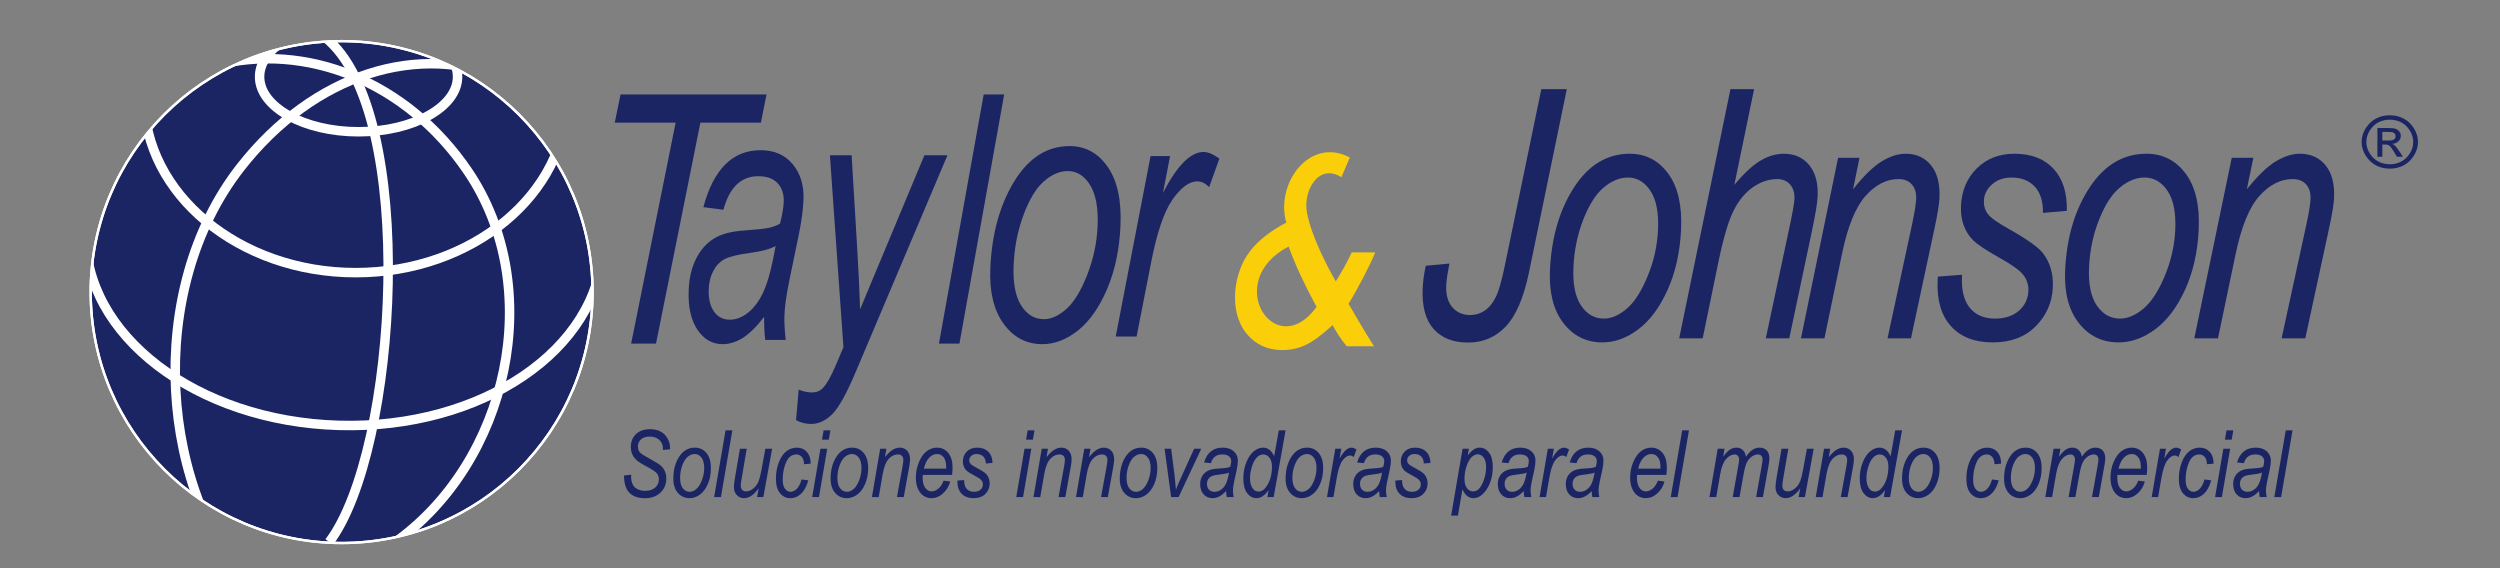 <?xml version="1.0" encoding="iso-8859-1"?>
<!-- Generator: Adobe Illustrator 16.0.0, SVG Export Plug-In . SVG Version: 6.00 Build 0)  -->
<!DOCTYPE svg PUBLIC "-//W3C//DTD SVG 1.1//EN" "http://www.w3.org/Graphics/SVG/1.1/DTD/svg11.dtd">
<svg version="1.1" id="Layer_1" xmlns="http://www.w3.org/2000/svg" xmlns:xlink="http://www.w3.org/1999/xlink" x="0px" y="0px"
	 width="792px" height="180px" viewBox="0 0 792 180" style="enable-background:new 0 0 792 180;" xml:space="preserve">
<rect x="0" y="0" width="792" height="180" fill="#808080" stroke="none"/>
<g>
	<g>
		<g>
			<path style="fill:#1B2564;" d="M199.943,108.862l14.101-69.997h-19.292l1.833-8.939h46.247l-1.782,8.939h-19.166l-14.059,69.997
				H199.943z"/>
			<path style="fill:#1B2564;" d="M242.068,100.395c-2.462,3.175-4.733,5.403-6.826,6.698c-2.097,1.293-4.194,1.939-6.295,1.939
				c-3.293,0-5.964-1.536-8.014-4.593c-2.05-3.064-2.971-7.238-2.763-12.519c0.148-3.761,0.904-7.042,2.297-9.847
				c1.383-2.81,3.264-4.954,5.624-6.453c2.369-1.494,5.701-2.369,10.013-2.627c3.634-0.258,6.134-0.535,7.492-0.827
				c1.363-0.302,2.53-0.739,3.519-1.329c0.713-2.81,1.095-5.099,1.176-6.868c0.089-2.458-0.548-4.432-1.923-5.91
				c-1.38-1.485-3.421-2.232-6.142-2.232c-5.468,0-9.147,3.548-11.045,10.629l-6.359-0.828c3.226-12.034,9.275-18.044,18.113-18.044
				c4.363,0,7.772,1.485,10.212,4.453c2.45,2.976,3.579,6.706,3.396,11.21c-0.11,3.082-0.598,6.698-1.43,10.854l-3.01,14.556
				c-0.951,4.618-1.49,8.37-1.596,11.236c-0.085,1.973,0.051,4.58,0.416,7.807h-6.494
				C242.183,105.857,242.068,103.421,242.068,100.395z M245.722,77.917c-1.625,0.96-4.351,1.703-8.163,2.216
				c-3.896,0.518-6.579,1.181-8.065,1.995c-1.477,0.807-2.653,2.047-3.523,3.709c-0.878,1.656-1.362,3.575-1.443,5.757
				c-0.119,2.988,0.433,5.349,1.651,7.085c1.231,1.735,2.912,2.597,5.072,2.597c2.03,0,4.02-0.806,5.981-2.432
				c1.953-1.622,3.583-3.964,4.898-7.029C243.434,88.75,244.636,84.12,245.722,77.917z"/>
			<path style="fill:#1B2564;" d="M252.191,133.112l0.832-9.691c1.422,0.604,2.818,0.91,4.164,0.91c1.417,0,2.581-0.451,3.464-1.367
				c1.248-1.291,2.611-3.668,4.075-7.123l2.475-5.85l-4.287-60.807h6.88l1.834,30.651c0.374,6.126,0.653,12.174,0.849,18.152
				l20.38-48.804h7.3l-29.043,68.588c-2.916,6.922-5.403,11.406-7.487,13.459c-2.084,2.056-4.321,3.082-6.711,3.082
				C255.277,134.313,253.707,133.91,252.191,133.112z"/>
			<path style="fill:#1B2564;" d="M297.458,108.862l14.173-78.936h6.495l-14.177,78.936H297.458z"/>
			<path style="fill:#1B2564;" d="M313.736,84.888c0.48-10.812,3.006-19.955,7.568-27.421c4.572-7.462,10.413-11.189,17.54-11.189
				c4.992,0,9.016,2.19,12.072,6.583c3.061,4.394,4.406,10.642,4.045,18.74c-0.327,7.429-1.732,14.059-4.203,19.905
				c-2.483,5.84-5.543,10.221-9.198,13.146c-3.667,2.921-7.437,4.381-11.308,4.381c-5.09,0-9.194-2.156-12.323-6.478
				C314.806,98.242,313.41,92.35,313.736,84.888z M321.123,83.869c-0.255,5.697,0.543,9.993,2.381,12.896
				c1.846,2.904,4.24,4.351,7.203,4.351c2.326,0,4.711-1.082,7.14-3.252c2.419-2.164,4.614-5.76,6.579-10.768
				c1.957-5.018,3.061-10.158,3.294-15.434c0.254-5.73-0.543-10.077-2.377-13.032c-1.838-2.963-4.203-4.44-7.089-4.44
				c-2.534,0-5.042,1.075-7.513,3.226c-2.479,2.148-4.636,5.697-6.482,10.655C322.413,73.028,321.369,78.291,321.123,83.869z"/>
			<path style="fill:#1B2564;" d="M353.459,106.62l11.045-57.185h6.18l-2.258,11.681c4.465-8.65,8.736-12.972,12.845-12.972
				c1.405,0,3.082,0.701,5.039,2.097l-3.256,9.05c-1.159-1.223-2.407-1.834-3.744-1.834c-2.551,0-5.174,1.928-7.878,5.791
				c-2.713,3.858-5,10.667-6.868,20.435l-4.491,22.938H353.459z"/>
			<path style="fill:#1B2564;" d="M451.7,84.191l7.491-0.705c-0.615,3.047-0.95,5.332-1.021,6.838
				c-0.142,2.98,0.492,5.302,1.896,6.975c1.406,1.664,3.307,2.503,5.696,2.503c1.672,0,3.201-0.465,4.602-1.403
				c1.389-0.93,2.551-2.357,3.503-4.275c0.946-1.927,1.892-5.237,2.852-9.933l11.571-55.95h8.078l-12.001,58.124
				c-1.697,8.056-4.154,13.761-7.385,17.122c-3.227,3.354-7.179,5.035-11.865,5.035c-4.758,0-8.416-1.443-10.972-4.329
				c-2.564-2.896-3.701-7.191-3.435-12.896C450.83,88.887,451.157,86.518,451.7,84.191z"/>
			<path style="fill:#1B2564;" d="M491.028,85.482c0.492-10.306,3.03-19.008,7.628-26.118c4.596-7.105,10.493-10.658,17.661-10.658
				c5.026,0,9.076,2.092,12.153,6.27c3.087,4.185,4.454,10.132,4.088,17.85c-0.335,7.072-1.753,13.396-4.24,18.957
				c-2.496,5.561-5.587,9.733-9.271,12.522c-3.685,2.775-7.479,4.168-11.384,4.168c-5.123,0-9.262-2.055-12.406-6.164
				C492.102,98.199,490.701,92.583,491.028,85.482z M498.47,84.51c-0.25,5.42,0.548,9.512,2.402,12.276
				c1.855,2.763,4.27,4.147,7.249,4.147c2.344,0,4.738-1.031,7.188-3.1c2.444-2.062,4.66-5.484,6.625-10.255
				c1.986-4.771,3.091-9.674,3.32-14.695c0.259-5.458-0.539-9.594-2.391-12.412c-1.851-2.818-4.239-4.228-7.14-4.228
				c-2.555,0-5.072,1.019-7.568,3.065c-2.487,2.046-4.66,5.433-6.532,10.149C499.776,74.182,498.719,79.2,498.47,84.51z"/>
			<path style="fill:#1B2564;" d="M531.97,107.182l16.239-78.94h7.488l-6.257,30.324c3.095-3.697,5.866-6.269,8.32-7.704
				c2.465-1.438,4.902-2.156,7.312-2.156c3.447,0,6.144,1.205,8.111,3.625c1.958,2.411,2.841,5.73,2.646,9.942
				c-0.106,2.08-0.727,5.811-1.864,11.184l-7.123,33.726h-7.441l7.383-34.625c1.073-4.988,1.63-8.145,1.693-9.474
				c0.094-1.94-0.37-3.48-1.372-4.631c-1.01-1.151-2.373-1.723-4.13-1.723c-2.576,0-5.105,0.841-7.572,2.53
				c-2.457,1.685-4.512,4.134-6.142,7.347c-1.631,3.213-3.227,8.549-4.789,16.016l-5.06,24.561H531.97z"/>
			<path style="fill:#1B2564;" d="M570.554,107.182l11.753-57.187h6.776l-2.03,9.967c3.358-4.236,6.359-7.173,9.03-8.809
				c2.66-1.634,5.199-2.448,7.618-2.448c3.392,0,6.078,1.223,8.061,3.675c1.986,2.45,2.87,5.926,2.653,10.434
				c-0.098,2.004-0.632,5.272-1.617,9.789l-7.399,34.578h-7.431l7.801-36.242c0.764-3.552,1.185-6.172,1.266-7.857
				c0.093-1.974-0.361-3.528-1.376-4.657c-1.007-1.133-2.415-1.698-4.229-1.698c-3.765,0-7.245,1.779-10.424,5.331
				c-3.176,3.558-5.681,9.729-7.501,18.524l-5.527,26.599H570.554z"/>
			<path style="fill:#1B2564;" d="M613.897,87.629l7.674-0.585c-0.262,4.665,0.552,8.146,2.438,10.442
				c1.88,2.301,4.542,3.447,7.988,3.447c3.128,0,5.646-0.82,7.542-2.449c1.906-1.635,2.922-3.723,3.054-6.27
				c0.081-1.834-0.408-3.486-1.479-4.954c-1.087-1.474-3.536-3.273-7.317-5.387c-4.355-2.445-7.212-4.312-8.579-5.628
				c-1.362-1.312-2.394-2.908-3.095-4.792c-0.696-1.88-0.992-3.995-0.879-6.329c0.229-4.771,1.902-8.698,5.015-11.792
				c3.115-3.081,7.067-4.626,11.889-4.626c5.336,0,9.479,1.591,12.416,4.763c2.941,3.179,4.343,7.62,4.206,13.328l-7.567,0.646
				c0.071-3.591-0.79-6.354-2.561-8.294c-1.79-1.936-4.26-2.904-7.428-2.904c-2.479,0-4.525,0.726-6.146,2.182
				c-1.617,1.451-2.475,3.133-2.563,5.026c-0.085,1.656,0.31,3.077,1.181,4.258c0.864,1.223,3.148,2.856,6.837,4.902
				c5.663,3.184,9.237,5.735,10.727,7.641c2.263,2.98,3.294,6.604,3.079,10.875c-0.23,4.737-2.034,8.817-5.412,12.225
				c-3.38,3.412-7.922,5.119-13.627,5.119c-5.739,0-10.157-1.723-13.252-5.17c-3.104-3.448-4.496-8.312-4.186-14.593L613.897,87.629
				z"/>
			<path style="fill:#1B2564;" d="M654.24,85.482c0.492-10.306,3.081-19.008,7.767-26.118c4.688-7.105,10.689-10.658,17.999-10.658
				c5.128,0,9.254,2.092,12.386,6.27c3.146,4.185,4.525,10.132,4.151,17.85c-0.34,7.072-1.77,13.396-4.309,18.957
				c-2.547,5.561-5.697,9.733-9.448,12.522c-3.753,2.775-7.623,4.168-11.597,4.168c-5.229,0-9.437-2.055-12.649-6.164
				C655.334,98.199,653.9,92.583,654.24,85.482z M661.82,84.51c-0.259,5.42,0.552,9.512,2.446,12.276
				c1.892,2.763,4.351,4.147,7.385,4.147c2.386,0,4.831-1.031,7.323-3.1c2.486-2.062,4.741-5.484,6.758-10.255
				c2.011-4.771,3.141-9.674,3.386-14.695c0.251-5.458-0.555-9.594-2.444-12.412c-1.88-2.818-4.312-4.228-7.283-4.228
				c-2.586,0-5.162,1.019-7.692,3.065c-2.552,2.046-4.768,5.433-6.659,10.149C663.141,74.182,662.076,79.2,661.82,84.51z"/>
			<path style="fill:#1B2564;" d="M695.155,107.182l11.864-57.187h6.838l-2.054,9.967c3.383-4.236,6.426-7.173,9.112-8.809
				c2.688-1.634,5.247-2.448,7.696-2.448c3.417,0,6.134,1.223,8.134,3.675c1.998,2.45,2.891,5.926,2.683,10.434
				c-0.099,2.004-0.646,5.272-1.636,9.789l-7.475,34.578h-7.5l7.883-36.242c0.76-3.552,1.192-6.172,1.269-7.857
				c0.098-1.974-0.373-3.528-1.379-4.657c-1.015-1.133-2.449-1.698-4.278-1.698c-3.804,0-7.311,1.779-10.52,5.331
				c-3.209,3.558-5.722,9.729-7.567,18.524l-5.565,26.599H695.155z"/>
		</g>
		<g>
			<path style="fill:#FBCE0A;" d="M435.668,79.951h-7.45c-1.375,3.137-3.506,6.72-5.047,9.195
				c-2.603-4.614-7.645-14.021-9.126-21.78c-1.304-6.745,3.562-15.816,10.913-11.224l2.67-6.251
				c-12.814-6.762-23.682,8.366-20.124,20.633c-4.983,2.602-8.808,5.586-11.461,8.995c-5.37,6.855-6.919,19.224-1.069,26.254
				c2.817,3.416,6.592,5.127,11.324,5.127c2.56,0,4.983-0.518,7.271-1.588c2.292-1.053,5.157-3.157,8.612-6.32
				c1.163,2.254,2.645,4.487,4.436,6.695h8.63l0.034-0.005c-2.271-3.507-5.369-8.782-8.065-13.444
				C429.976,91.798,434.254,83.64,435.668,79.951z M408.242,78.096c1.97,5.587,5.132,12.318,8.842,19.136
				C404.074,115.204,386.997,89.133,408.242,78.096z"/>
		</g>
		<path style="fill-rule:evenodd;clip-rule:evenodd;fill:#1B2564;" d="M108.217,13.032c43.908,0,79.504,35.588,79.504,79.497
			c0,43.899-35.596,79.496-79.504,79.496c-43.9,0-79.492-35.597-79.492-79.496C28.725,48.62,64.317,13.032,108.217,13.032z"/>
		<g>
			<defs>
				<path id="SVGID_1_" d="M108.217,13.032c43.908,0,79.504,35.588,79.504,79.497c0,43.899-35.596,79.496-79.504,79.496
					c-43.9,0-79.492-35.597-79.492-79.496C28.725,48.62,64.317,13.032,108.217,13.032z"/>
			</defs>
			<clipPath id="SVGID_2_">
				<use xlink:href="#SVGID_1_"  style="overflow:visible;"/>
			</clipPath>
			<g style="clip-path:url(#SVGID_2_);">
				<path style="fill-rule:evenodd;clip-rule:evenodd;fill:none;stroke:#FFFFFF;stroke-width:3;stroke-miterlimit:22.926;" d="
					M124.445,172.31c36.9-25.805,48.811-81.233,23.724-118.133c-19.199-28.25-51.23-41.166-80.553-33.309"/>
				<path style="fill-rule:evenodd;clip-rule:evenodd;fill:none;stroke:#FFFFFF;stroke-width:3;stroke-miterlimit:22.926;" d="
					M82.472,190.335C49.635,156.311,45.906,91.788,76.17,53.047c23.175-29.658,56.818-40.267,84.76-27.601"/>
				<path style="fill-rule:evenodd;clip-rule:evenodd;fill:none;stroke:#FFFFFF;stroke-width:3;stroke-miterlimit:22.926;" d="
					M103.009,11.848c29.522,23.521,23.185,130.948,1.291,159.866"/>
				<path style="fill-rule:evenodd;clip-rule:evenodd;fill:none;stroke:#FFFFFF;stroke-width:3;stroke-miterlimit:22.926;" d="
					M113.591,41.744c17.276,0,31.365-7.824,31.365-17.421c0-9.602-14.088-17.429-31.365-17.429
					c-17.272,0-31.356,7.827-31.356,17.429C82.235,33.92,96.319,41.744,113.591,41.744z"/>
				<path style="fill-rule:evenodd;clip-rule:evenodd;fill:none;stroke:#FFFFFF;stroke-width:3;stroke-miterlimit:22.926;" d="
					M112.67,86.374c36.913,0,67.012-24.913,67.012-55.458c0-30.541-30.1-55.454-67.012-55.454
					c-36.917,0-67.017,24.914-67.017,55.454C45.653,61.46,75.753,86.374,112.67,86.374z"/>
				<path style="fill-rule:evenodd;clip-rule:evenodd;fill:none;stroke:#FFFFFF;stroke-width:3;stroke-miterlimit:22.926;" d="
					M190.926,78.078c-0.921,32.579-38.324,57.96-83.542,56.683c-45.211-1.278-81.124-28.73-80.203-61.311"/>
			</g>
			
				<use xlink:href="#SVGID_1_"  style="overflow:visible;fill-rule:evenodd;clip-rule:evenodd;fill:none;stroke:#FFFFFF;stroke-width:0.75;stroke-miterlimit:22.926;"/>
		</g>
		<path style="fill-rule:evenodd;clip-rule:evenodd;fill:none;stroke:#FFFFFF;stroke-width:0.75;stroke-miterlimit:22.926;" d="
			M108.217,13.032c43.908,0,79.504,35.588,79.504,79.497c0,43.899-35.596,79.496-79.504,79.496c-43.9,0-79.492-35.597-79.492-79.496
			C28.725,48.62,64.317,13.032,108.217,13.032z"/>
		<g>
			<path style="fill:#1B2564;" d="M197.687,150.64l2.265-0.26l-0.015,0.709c0,0.945,0.192,1.785,0.578,2.518
				c0.289,0.559,0.778,1.015,1.467,1.367c0.689,0.352,1.51,0.527,2.464,0.527c1.319,0,2.364-0.35,3.135-1.047
				c0.771-0.7,1.156-1.57,1.156-2.611c0-0.732-0.219-1.369-0.656-1.908c-0.447-0.53-1.503-1.232-3.167-2.107
				c-1.289-0.684-2.163-1.198-2.622-1.544c-0.833-0.624-1.448-1.315-1.845-2.069c-0.397-0.756-0.596-1.619-0.596-2.59
				c0-1.693,0.542-3.059,1.623-4.098c1.082-1.038,2.565-1.558,4.45-1.558c1.299,0,2.409,0.245,3.333,0.735
				c0.923,0.49,1.656,1.207,2.199,2.15c0.544,0.942,0.815,1.951,0.815,3.028l-0.015,0.448l-2.25,0.216l0.014-0.477
				c0-0.687-0.171-1.323-0.512-1.911c-0.341-0.59-0.829-1.045-1.464-1.369c-0.635-0.322-1.366-0.484-2.193-0.484
				c-1.183,0-2.104,0.289-2.763,0.869c-0.659,0.578-0.988,1.34-0.988,2.286c0,0.858,0.248,1.52,0.742,1.981
				c0.494,0.465,1.723,1.225,3.686,2.281c1.433,0.778,2.408,1.41,2.926,1.896c0.518,0.484,0.919,1.067,1.205,1.745
				s0.428,1.439,0.428,2.285c0,1.769-0.621,3.243-1.863,4.421c-1.242,1.179-2.869,1.768-4.881,1.768
				c-2.176,0-3.827-0.58-4.954-1.738C198.265,154.941,197.696,153.121,197.687,150.64z"/>
			<path style="fill:#1B2564;" d="M213.31,151.664c0-2.761,0.621-5.093,1.861-6.997c1.241-1.904,2.904-2.855,4.991-2.855
				c1.461,0,2.669,0.561,3.621,1.68c0.953,1.121,1.428,2.716,1.428,4.782c0,1.896-0.324,3.587-0.974,5.078
				c-0.649,1.491-1.491,2.608-2.524,3.354c-1.034,0.745-2.118,1.117-3.253,1.117c-1.49,0-2.722-0.551-3.692-1.651
				C213.795,155.071,213.31,153.567,213.31,151.664z M215.459,151.403c0,1.453,0.289,2.549,0.865,3.289
				c0.577,0.742,1.298,1.111,2.164,1.111c0.683,0,1.366-0.275,2.048-0.828c0.683-0.553,1.279-1.471,1.789-2.75
				c0.509-1.278,0.765-2.591,0.765-3.938c0-1.461-0.289-2.569-0.866-3.324c-0.577-0.756-1.289-1.133-2.135-1.133
				c-0.741,0-1.46,0.273-2.157,0.822c-0.697,0.547-1.284,1.454-1.76,2.719S215.459,149.981,215.459,151.403z"/>
			<path style="fill:#1B2564;" d="M226.236,157.478l3.621-21.148h2.151l-3.621,21.148H226.236z"/>
			<path style="fill:#1B2564;" d="M240.345,154.694c-1.507,2.087-3.048,3.129-4.622,3.129c-0.913,0-1.677-0.326-2.297-0.98
				c-0.619-0.653-0.928-1.495-0.928-2.524c0-0.653,0.134-1.761,0.403-3.317l1.511-8.844h2.152l-1.671,9.799
				c-0.145,0.816-0.216,1.445-0.216,1.885c0,0.602,0.149,1.059,0.447,1.367c0.298,0.312,0.716,0.467,1.255,0.467
				c0.76,0,1.517-0.305,2.271-0.915s1.308-1.374,1.659-2.292c0.351-0.917,0.665-2.15,0.941-3.695l1.212-6.615h2.151l-2.784,15.32
				h-1.99L240.345,154.694z"/>
			<path style="fill:#1B2564;" d="M253.933,151.894l2.135,0.275c-0.539,1.914-1.309,3.334-2.308,4.264
				c-1,0.928-2.116,1.391-3.347,1.391c-1.328,0-2.426-0.523-3.296-1.571c-0.871-1.05-1.306-2.569-1.306-4.56
				c0-1.951,0.319-3.727,0.959-5.322c0.64-1.598,1.447-2.756,2.424-3.477c0.976-0.722,2.061-1.082,3.253-1.082
				c1.289,0,2.342,0.451,3.159,1.356c0.817,0.903,1.221,2.144,1.212,3.722l-2.106,0.173c0-1-0.233-1.767-0.701-2.302
				c-0.468-0.533-1.043-0.8-1.728-0.8c-0.761,0-1.448,0.253-2.06,0.758c-0.612,0.504-1.142,1.437-1.59,2.798
				c-0.448,1.36-0.673,2.869-0.673,4.522c0,1.231,0.244,2.166,0.732,2.806c0.488,0.641,1.07,0.959,1.747,0.959
				c0.696,0,1.363-0.322,2-0.967C253.078,154.193,253.576,153.212,253.933,151.894z"/>
			<path style="fill:#1B2564;" d="M257.294,157.478l2.623-15.32h2.151l-2.623,15.32H257.294z M260.409,139.286l0.506-2.957h2.152
				l-0.507,2.957H260.409z"/>
			<path style="fill:#1B2564;" d="M263.137,151.664c0-2.761,0.62-5.093,1.861-6.997s2.904-2.855,4.991-2.855
				c1.461,0,2.669,0.561,3.621,1.68c0.952,1.121,1.428,2.716,1.428,4.782c0,1.896-0.324,3.587-0.974,5.078
				c-0.649,1.491-1.491,2.608-2.524,3.354c-1.034,0.745-2.118,1.117-3.253,1.117c-1.491,0-2.722-0.551-3.692-1.651
				C263.622,155.071,263.137,153.567,263.137,151.664z M265.286,151.403c0,1.453,0.288,2.549,0.865,3.289
				c0.577,0.742,1.298,1.111,2.164,1.111c0.683,0,1.366-0.275,2.048-0.828c0.683-0.553,1.279-1.471,1.789-2.75
				c0.509-1.278,0.765-2.591,0.765-3.938c0-1.461-0.289-2.569-0.866-3.324c-0.577-0.756-1.289-1.133-2.135-1.133
				c-0.741,0-1.46,0.273-2.157,0.822c-0.697,0.547-1.284,1.454-1.76,2.719S265.286,149.981,265.286,151.403z"/>
			<path style="fill:#1B2564;" d="M276.221,157.478l2.624-15.32h1.96l-0.453,2.67c0.914-1.136,1.745-1.922,2.493-2.359
				s1.472-0.656,2.172-0.656c0.982,0,1.776,0.328,2.383,0.984c0.608,0.656,0.912,1.588,0.912,2.796c0,0.538-0.112,1.411-0.334,2.622
				l-1.671,9.264h-2.151l1.764-9.709c0.172-0.951,0.259-1.652,0.259-2.105c0-0.529-0.153-0.944-0.46-1.248
				c-0.307-0.303-0.723-0.454-1.249-0.454c-1.091,0-2.072,0.476-2.943,1.429c-0.872,0.951-1.512,2.606-1.92,4.963l-1.233,7.125
				H276.221z"/>
			<path style="fill:#1B2564;" d="M298.927,152.271l2.092,0.259c-0.347,1.491-1.151,2.789-2.413,3.896
				c-1.05,0.933-2.22,1.398-3.51,1.398c-0.915,0-1.748-0.248-2.499-0.742c-0.751-0.495-1.348-1.236-1.791-2.222
				c-0.443-0.985-0.664-2.161-0.664-3.527c0-1.798,0.339-3.476,1.017-5.035c0.678-1.558,1.508-2.694,2.488-3.411
				c0.981-0.716,2.043-1.074,3.188-1.074c1.452,0,2.637,0.553,3.556,1.659c0.918,1.105,1.378,2.668,1.378,4.688
				c0,0.749-0.053,1.52-0.157,2.309h-9.277c-0.029,0.307-0.043,0.578-0.043,0.819c0,1.438,0.275,2.529,0.826,3.272
				c0.551,0.744,1.213,1.115,1.985,1.115c0.734,0,1.456-0.293,2.166-0.877S298.531,153.371,298.927,152.271z M292.682,148.476h7.067
				v-0.535c0-1.371-0.27-2.397-0.81-3.082c-0.539-0.685-1.228-1.027-2.066-1.027c-0.906,0-1.737,0.386-2.493,1.156
				C293.624,145.761,293.058,146.923,292.682,148.476z"/>
			<path style="fill:#1B2564;" d="M303.298,152.241l2.135-0.158c-0.01,1.25,0.264,2.184,0.822,2.799s1.318,0.922,2.279,0.922
				c0.875,0,1.567-0.219,2.078-0.656c0.509-0.438,0.764-0.997,0.764-1.68c0-0.491-0.159-0.933-0.476-1.327
				c-0.328-0.395-1.035-0.876-2.121-1.443c-1.25-0.653-2.075-1.156-2.474-1.507c-0.399-0.352-0.709-0.779-0.931-1.285
				c-0.221-0.504-0.332-1.069-0.332-1.693c0-1.279,0.414-2.333,1.241-3.16c0.827-0.826,1.914-1.24,3.26-1.24
				c1.49,0,2.669,0.426,3.535,1.276c0.865,0.851,1.317,2.041,1.356,3.569l-2.107,0.174c-0.028-0.961-0.305-1.702-0.829-2.221
				c-0.524-0.52-1.229-0.779-2.113-0.779c-0.693,0-1.255,0.195-1.688,0.584c-0.432,0.389-0.649,0.839-0.649,1.35
				c0,0.442,0.13,0.822,0.39,1.139c0.259,0.327,0.918,0.764,1.977,1.312c1.625,0.854,2.66,1.537,3.102,2.047
				c0.672,0.799,1.009,1.771,1.009,2.915c0,1.271-0.449,2.362-1.347,3.275s-2.144,1.37-3.738,1.37c-1.604,0-2.862-0.461-3.774-1.385
				c-0.913-0.922-1.368-2.226-1.368-3.909V152.241z"/>
			<path style="fill:#1B2564;" d="M321.951,157.478l2.624-15.32h2.151l-2.623,15.32H321.951z M325.065,139.286l0.506-2.957h2.152
				l-0.507,2.957H325.065z"/>
			<path style="fill:#1B2564;" d="M327.404,157.478l2.624-15.32h1.96l-0.453,2.67c0.914-1.136,1.745-1.922,2.493-2.359
				s1.472-0.656,2.172-0.656c0.982,0,1.776,0.328,2.384,0.984s0.911,1.588,0.911,2.796c0,0.538-0.112,1.411-0.334,2.622
				l-1.671,9.264h-2.151l1.764-9.709c0.172-0.951,0.258-1.652,0.258-2.105c0-0.529-0.153-0.944-0.459-1.248
				c-0.307-0.303-0.724-0.454-1.249-0.454c-1.091,0-2.072,0.476-2.943,1.429c-0.872,0.951-1.512,2.606-1.92,4.963l-1.233,7.125
				H327.404z"/>
			<path style="fill:#1B2564;" d="M340.877,157.478l2.624-15.32h1.96l-0.453,2.67c0.914-1.136,1.745-1.922,2.493-2.359
				s1.472-0.656,2.172-0.656c0.982,0,1.776,0.328,2.384,0.984s0.911,1.588,0.911,2.796c0,0.538-0.112,1.411-0.334,2.622
				l-1.671,9.264h-2.151l1.764-9.709c0.172-0.951,0.258-1.652,0.258-2.105c0-0.529-0.153-0.944-0.46-1.248
				c-0.307-0.303-0.723-0.454-1.249-0.454c-1.091,0-2.072,0.476-2.943,1.429c-0.872,0.951-1.511,2.606-1.92,4.963l-1.233,7.125
				H340.877z"/>
			<path style="fill:#1B2564;" d="M354.74,151.664c0-2.761,0.621-5.093,1.861-6.997c1.241-1.904,2.904-2.855,4.991-2.855
				c1.462,0,2.669,0.561,3.621,1.68c0.952,1.121,1.428,2.716,1.428,4.782c0,1.896-0.325,3.587-0.974,5.078
				c-0.648,1.491-1.49,2.608-2.524,3.354c-1.034,0.745-2.118,1.117-3.253,1.117c-1.491,0-2.722-0.551-3.692-1.651
				C355.226,155.071,354.74,153.567,354.74,151.664z M356.89,151.403c0,1.453,0.289,2.549,0.866,3.289
				c0.577,0.742,1.298,1.111,2.164,1.111c0.683,0,1.366-0.275,2.049-0.828c0.683-0.553,1.279-1.471,1.789-2.75
				c0.509-1.278,0.764-2.591,0.764-3.938c0-1.461-0.289-2.569-0.866-3.324c-0.577-0.756-1.289-1.133-2.135-1.133
				c-0.741,0-1.46,0.273-2.157,0.822c-0.697,0.547-1.284,1.454-1.76,2.719C357.128,148.637,356.89,149.981,356.89,151.403z"/>
			<path style="fill:#1B2564;" d="M371.01,157.478l-2.069-15.32h2.078l1.083,8.439c0.116,0.961,0.26,2.467,0.434,4.515
				c0.413-1.097,0.942-2.342,1.585-3.736l4.18-9.218h2.264l-7.182,15.32H371.01z"/>
			<path style="fill:#1B2564;" d="M388.419,155.573c-0.788,0.828-1.528,1.409-2.22,1.746c-0.691,0.336-1.394,0.504-2.104,0.504
				c-1.115,0-2.04-0.398-2.776-1.197c-0.735-0.797-1.103-1.885-1.103-3.26c0-0.98,0.216-1.836,0.648-2.568
				c0.432-0.729,1.039-1.291,1.82-1.68c0.781-0.391,1.899-0.618,3.353-0.686c1.229-0.066,2.071-0.14,2.527-0.216
				c0.457-0.077,0.848-0.193,1.172-0.347c0.205-0.73,0.308-1.326,0.308-1.789c0-0.64-0.242-1.153-0.728-1.539
				c-0.485-0.388-1.188-0.581-2.108-0.581c-1.851,0-3.051,0.923-3.602,2.771l-2.164-0.217c0.936-3.135,2.9-4.703,5.895-4.703
				c1.478,0,2.649,0.387,3.516,1.16c0.867,0.774,1.301,1.748,1.301,2.92c0,0.806-0.114,1.748-0.344,2.83l-0.823,3.791
				c-0.264,1.207-0.396,2.184-0.396,2.931c0,0.515,0.082,1.192,0.246,2.034h-2.198C388.533,156.997,388.46,156.362,388.419,155.573z
				 M389.359,149.717c-0.538,0.249-1.449,0.442-2.732,0.577c-1.313,0.134-2.214,0.308-2.704,0.52
				c-0.49,0.211-0.872,0.533-1.146,0.967c-0.274,0.432-0.411,0.932-0.411,1.5c0,0.779,0.218,1.395,0.654,1.846
				c0.438,0.453,1.02,0.678,1.748,0.678c0.689,0,1.354-0.211,1.995-0.635c0.641-0.423,1.162-1.033,1.565-1.832
				C388.73,152.54,389.075,151.332,389.359,149.717z"/>
			<path style="fill:#1B2564;" d="M401.901,155.256c-1.215,1.712-2.496,2.567-3.846,2.567c-1.156,0-2.14-0.523-2.949-1.571
				c-0.81-1.05-1.215-2.62-1.215-4.718c0-1.875,0.326-3.594,0.977-5.157c0.65-1.562,1.452-2.714,2.403-3.456
				c0.951-0.74,1.898-1.109,2.841-1.109c1.563,0,2.742,0.918,3.539,2.756l1.479-8.238h2.151l-3.782,21.148h-1.99L401.901,155.256z
				 M396.027,151.058l-0.015,0.621c0,1.27,0.296,2.308,0.889,3.115c0.456,0.625,1.058,0.938,1.805,0.938
				c0.971,0,1.858-0.615,2.665-1.847c1.058-1.645,1.586-3.665,1.586-6.059c0-1.232-0.271-2.184-0.815-2.856
				c-0.543-0.673-1.188-1.01-1.937-1.01c-0.728,0-1.411,0.321-2.052,0.966c-0.642,0.645-1.156,1.611-1.544,2.9
				C396.222,149.115,396.027,150.193,396.027,151.058z"/>
			<path style="fill:#1B2564;" d="M407.279,151.664c0-2.761,0.621-5.093,1.861-6.997s2.904-2.855,4.991-2.855
				c1.461,0,2.669,0.561,3.62,1.68c0.953,1.121,1.429,2.716,1.429,4.782c0,1.896-0.324,3.587-0.974,5.078s-1.491,2.608-2.524,3.354
				c-1.034,0.745-2.118,1.117-3.254,1.117c-1.49,0-2.722-0.551-3.692-1.651C407.765,155.071,407.279,153.567,407.279,151.664z
				 M409.429,151.403c0,1.453,0.289,2.549,0.865,3.289c0.577,0.742,1.299,1.111,2.164,1.111c0.683,0,1.366-0.275,2.049-0.828
				s1.279-1.471,1.789-2.75c0.509-1.278,0.765-2.591,0.765-3.938c0-1.461-0.289-2.569-0.866-3.324
				c-0.577-0.756-1.289-1.133-2.135-1.133c-0.74,0-1.46,0.273-2.156,0.822c-0.697,0.547-1.284,1.454-1.761,2.719
				C409.667,148.637,409.429,149.981,409.429,151.403z"/>
			<path style="fill:#1B2564;" d="M420.39,157.478l2.623-15.32h1.902l-0.536,3.131c1.256-2.318,2.516-3.477,3.78-3.477
				c0.432,0,0.958,0.188,1.581,0.562l-0.879,2.425c-0.374-0.326-0.767-0.491-1.178-0.491c-0.786,0-1.569,0.517-2.351,1.551
				c-0.78,1.034-1.394,2.858-1.837,5.475l-1.071,6.146H420.39z"/>
			<path style="fill:#1B2564;" d="M436.904,155.573c-0.788,0.828-1.528,1.409-2.221,1.746c-0.691,0.336-1.394,0.504-2.104,0.504
				c-1.115,0-2.04-0.398-2.776-1.197c-0.734-0.797-1.103-1.885-1.103-3.26c0-0.98,0.217-1.836,0.648-2.568
				c0.433-0.729,1.039-1.291,1.82-1.68c0.781-0.391,1.898-0.618,3.353-0.686c1.229-0.066,2.07-0.14,2.527-0.216
				c0.457-0.077,0.848-0.193,1.172-0.347c0.205-0.73,0.308-1.326,0.308-1.789c0-0.64-0.242-1.153-0.728-1.539
				c-0.485-0.388-1.188-0.581-2.108-0.581c-1.851,0-3.052,0.923-3.602,2.771l-2.164-0.217c0.936-3.135,2.9-4.703,5.896-4.703
				c1.477,0,2.649,0.387,3.516,1.16c0.867,0.774,1.301,1.748,1.301,2.92c0,0.806-0.114,1.748-0.344,2.83l-0.824,3.791
				c-0.263,1.207-0.395,2.184-0.395,2.931c0,0.515,0.082,1.192,0.246,2.034h-2.199C437.019,156.997,436.944,156.362,436.904,155.573
				z M437.845,149.717c-0.538,0.249-1.449,0.442-2.732,0.577c-1.313,0.134-2.214,0.308-2.704,0.52
				c-0.489,0.211-0.872,0.533-1.146,0.967c-0.274,0.432-0.411,0.932-0.411,1.5c0,0.779,0.218,1.395,0.654,1.846
				c0.438,0.453,1.02,0.678,1.747,0.678c0.689,0,1.354-0.211,1.995-0.635c0.641-0.423,1.162-1.033,1.564-1.832
				C437.216,152.54,437.56,151.332,437.845,149.717z"/>
			<path style="fill:#1B2564;" d="M442.031,152.241l2.135-0.158c-0.01,1.25,0.265,2.184,0.822,2.799s1.317,0.922,2.279,0.922
				c0.875,0,1.567-0.219,2.077-0.656s0.765-0.997,0.765-1.68c0-0.491-0.159-0.933-0.476-1.327c-0.327-0.395-1.034-0.876-2.121-1.443
				c-1.25-0.653-2.075-1.156-2.474-1.507c-0.399-0.352-0.709-0.779-0.931-1.285c-0.222-0.504-0.332-1.069-0.332-1.693
				c0-1.279,0.413-2.333,1.241-3.16c0.826-0.826,1.913-1.24,3.26-1.24c1.49,0,2.669,0.426,3.534,1.276
				c0.866,0.851,1.317,2.041,1.356,3.569l-2.106,0.174c-0.028-0.961-0.306-1.702-0.829-2.221c-0.524-0.52-1.229-0.779-2.113-0.779
				c-0.693,0-1.256,0.195-1.688,0.584s-0.649,0.839-0.649,1.35c0,0.442,0.131,0.822,0.39,1.139c0.26,0.327,0.919,0.764,1.978,1.312
				c1.625,0.854,2.659,1.537,3.102,2.047c0.673,0.799,1.009,1.771,1.009,2.915c0,1.271-0.448,2.362-1.347,3.275
				c-0.897,0.913-2.144,1.37-3.738,1.37c-1.604,0-2.862-0.461-3.774-1.385c-0.912-0.922-1.368-2.226-1.368-3.909V152.241z"/>
			<path style="fill:#1B2564;" d="M459.718,163.349l3.628-21.191h2.005l-0.375,2.135c0.756-0.961,1.421-1.615,1.996-1.961
				c0.574-0.346,1.178-0.52,1.81-0.52c1.158,0,2.137,0.523,2.936,1.572c0.8,1.048,1.199,2.582,1.199,4.602
				c0,1.904-0.323,3.641-0.97,5.207c-0.646,1.568-1.502,2.781-2.566,3.637c-0.824,0.662-1.686,0.994-2.588,0.994
				c-1.504,0-2.669-0.937-3.492-2.811l-1.431,8.336H459.718z M463.949,151.713c0,1.287,0.262,2.269,0.782,2.945
				c0.522,0.678,1.175,1.017,1.959,1.017c0.622,0,1.168-0.207,1.638-0.62c0.668-0.595,1.247-1.577,1.735-2.946
				c0.488-1.368,0.732-2.749,0.732-4.143c0-1.306-0.262-2.307-0.782-3.004c-0.522-0.697-1.156-1.045-1.901-1.045
				c-0.594,0-1.196,0.268-1.809,0.801s-1.158,1.472-1.638,2.816C464.188,148.878,463.949,150.272,463.949,151.713z"/>
			<path style="fill:#1B2564;" d="M482.706,155.573c-0.788,0.828-1.528,1.409-2.221,1.746c-0.691,0.336-1.394,0.504-2.104,0.504
				c-1.115,0-2.04-0.398-2.775-1.197c-0.735-0.797-1.104-1.885-1.104-3.26c0-0.98,0.217-1.836,0.647-2.568
				c0.433-0.729,1.04-1.291,1.82-1.68c0.782-0.391,1.899-0.618,3.354-0.686c1.229-0.066,2.07-0.14,2.527-0.216
				c0.457-0.077,0.848-0.193,1.172-0.347c0.205-0.73,0.308-1.326,0.308-1.789c0-0.64-0.243-1.153-0.728-1.539
				c-0.485-0.388-1.188-0.581-2.108-0.581c-1.851,0-3.051,0.923-3.602,2.771l-2.165-0.217c0.938-3.135,2.9-4.703,5.896-4.703
				c1.479,0,2.65,0.387,3.516,1.16c0.868,0.774,1.302,1.748,1.302,2.92c0,0.806-0.115,1.748-0.344,2.83l-0.823,3.791
				c-0.264,1.207-0.396,2.184-0.396,2.931c0,0.515,0.082,1.192,0.245,2.034h-2.197C482.82,156.997,482.746,156.362,482.706,155.573z
				 M483.646,149.717c-0.537,0.249-1.448,0.442-2.731,0.577c-1.313,0.134-2.214,0.308-2.703,0.52
				c-0.49,0.211-0.872,0.533-1.147,0.967c-0.272,0.432-0.41,0.932-0.41,1.5c0,0.779,0.218,1.395,0.654,1.846
				c0.438,0.453,1.019,0.678,1.747,0.678c0.689,0,1.354-0.211,1.995-0.635c0.641-0.423,1.162-1.033,1.564-1.832
				C483.017,152.54,483.361,151.332,483.646,149.717z"/>
			<path style="fill:#1B2564;" d="M487.729,157.478l2.624-15.32h1.902l-0.537,3.131c1.256-2.318,2.517-3.477,3.78-3.477
				c0.432,0,0.959,0.188,1.581,0.562l-0.879,2.425c-0.373-0.326-0.766-0.491-1.177-0.491c-0.787,0-1.571,0.517-2.351,1.551
				c-0.781,1.034-1.395,2.858-1.839,5.475l-1.07,6.146H487.729z"/>
			<path style="fill:#1B2564;" d="M504.243,155.573c-0.787,0.828-1.527,1.409-2.22,1.746c-0.692,0.336-1.394,0.504-2.104,0.504
				c-1.115,0-2.04-0.398-2.776-1.197c-0.735-0.797-1.103-1.885-1.103-3.26c0-0.98,0.216-1.836,0.647-2.568
				c0.433-0.729,1.039-1.291,1.82-1.68c0.781-0.391,1.898-0.618,3.354-0.686c1.229-0.066,2.07-0.14,2.527-0.216
				c0.456-0.077,0.848-0.193,1.171-0.347c0.206-0.73,0.308-1.326,0.308-1.789c0-0.64-0.243-1.153-0.728-1.539
				c-0.484-0.388-1.188-0.581-2.108-0.581c-1.85,0-3.051,0.923-3.601,2.771l-2.165-0.217c0.937-3.135,2.9-4.703,5.896-4.703
				c1.478,0,2.649,0.387,3.516,1.16c0.867,0.774,1.301,1.748,1.301,2.92c0,0.806-0.114,1.748-0.343,2.83l-0.824,3.791
				c-0.264,1.207-0.396,2.184-0.396,2.931c0,0.515,0.082,1.192,0.245,2.034h-2.197C504.358,156.997,504.284,156.362,504.243,155.573
				z M505.184,149.717c-0.538,0.249-1.449,0.442-2.731,0.577c-1.313,0.134-2.215,0.308-2.704,0.52
				c-0.49,0.211-0.872,0.533-1.146,0.967c-0.273,0.432-0.411,0.932-0.411,1.5c0,0.779,0.219,1.395,0.654,1.846
				c0.438,0.453,1.02,0.678,1.748,0.678c0.689,0,1.354-0.211,1.994-0.635c0.642-0.423,1.163-1.033,1.565-1.832
				C504.555,152.54,504.899,151.332,505.184,149.717z"/>
			<path style="fill:#1B2564;" d="M525.21,152.271l2.092,0.259c-0.347,1.491-1.151,2.789-2.412,3.896
				c-1.05,0.933-2.221,1.398-3.511,1.398c-0.914,0-1.748-0.248-2.498-0.742c-0.752-0.495-1.349-1.236-1.792-2.222
				c-0.442-0.985-0.665-2.161-0.665-3.527c0-1.798,0.341-3.476,1.019-5.035c0.678-1.558,1.508-2.694,2.488-3.411
				c0.98-0.716,2.042-1.074,3.188-1.074c1.452,0,2.638,0.553,3.556,1.659c0.919,1.105,1.377,2.668,1.377,4.688
				c0,0.749-0.052,1.52-0.157,2.309h-9.276c-0.028,0.307-0.043,0.578-0.043,0.819c0,1.438,0.275,2.529,0.825,3.272
				c0.551,0.744,1.214,1.115,1.986,1.115c0.732,0,1.454-0.293,2.164-0.877C524.261,154.214,524.813,153.371,525.21,152.271z
				 M518.965,148.476h7.067v-0.535c0-1.371-0.27-2.397-0.81-3.082c-0.539-0.685-1.229-1.027-2.065-1.027
				c-0.907,0-1.737,0.386-2.493,1.156C519.907,145.761,519.341,146.923,518.965,148.476z"/>
			<path style="fill:#1B2564;" d="M529.293,157.478l3.62-21.148h2.15l-3.619,21.148H529.293z"/>
			<path style="fill:#1B2564;" d="M541.554,157.478l2.624-15.32h2.151l-0.433,2.524c0.836-1.135,1.571-1.896,2.203-2.286
				c0.631-0.391,1.302-0.584,2.012-0.584c0.778,0,1.436,0.244,1.971,0.735c0.534,0.49,0.89,1.202,1.064,2.135
				c0.636-0.961,1.309-1.681,2.021-2.157c0.712-0.475,1.459-0.713,2.238-0.713c0.992,0,1.765,0.295,2.317,0.885
				c0.555,0.59,0.831,1.445,0.831,2.566c0,0.49-0.101,1.277-0.301,2.361l-1.762,9.854h-2.152l1.814-10.127
				c0.151-0.826,0.227-1.424,0.227-1.789c0-0.52-0.135-0.916-0.404-1.189c-0.27-0.274-0.632-0.411-1.084-0.411
				c-0.598,0-1.225,0.219-1.88,0.655c-0.654,0.439-1.178,1.039-1.568,1.803c-0.391,0.766-0.735,1.977-1.038,3.629l-1.329,7.43
				h-2.151l1.836-10.344c0.129-0.701,0.194-1.207,0.194-1.514c0-0.511-0.133-0.914-0.4-1.213c-0.268-0.297-0.6-0.446-0.998-0.446
				c-0.961,0-1.872,0.483-2.732,1.449c-0.859,0.967-1.481,2.575-1.865,4.825l-1.254,7.242H541.554z"/>
			<path style="fill:#1B2564;" d="M570.321,154.694c-1.508,2.087-3.048,3.129-4.622,3.129c-0.912,0-1.678-0.326-2.297-0.98
				c-0.618-0.653-0.929-1.495-0.929-2.524c0-0.653,0.135-1.761,0.402-3.317l1.512-8.844h2.152l-1.672,9.799
				c-0.144,0.816-0.216,1.445-0.216,1.885c0,0.602,0.148,1.059,0.446,1.367c0.299,0.312,0.718,0.467,1.256,0.467
				c0.759,0,1.517-0.305,2.271-0.915c0.754-0.61,1.309-1.374,1.658-2.292c0.352-0.917,0.665-2.15,0.941-3.695l1.212-6.615h2.151
				l-2.785,15.32h-1.988L570.321,154.694z"/>
			<path style="fill:#1B2564;" d="M575.225,157.478l2.623-15.32h1.962l-0.454,2.67c0.914-1.136,1.744-1.922,2.493-2.359
				s1.473-0.656,2.172-0.656c0.982,0,1.776,0.328,2.384,0.984s0.911,1.588,0.911,2.796c0,0.538-0.112,1.411-0.334,2.622
				l-1.672,9.264h-2.151l1.765-9.709c0.172-0.951,0.259-1.652,0.259-2.105c0-0.529-0.153-0.944-0.46-1.248
				c-0.308-0.303-0.724-0.454-1.249-0.454c-1.091,0-2.072,0.476-2.943,1.429c-0.87,0.951-1.511,2.606-1.921,4.963l-1.232,7.125
				H575.225z"/>
			<path style="fill:#1B2564;" d="M597.184,155.256c-1.216,1.712-2.497,2.567-3.847,2.567c-1.156,0-2.139-0.523-2.948-1.571
				c-0.81-1.05-1.215-2.62-1.215-4.718c0-1.875,0.325-3.594,0.977-5.157c0.649-1.562,1.451-2.714,2.402-3.456
				c0.951-0.74,1.899-1.109,2.841-1.109c1.563,0,2.743,0.918,3.54,2.756l1.478-8.238h2.152l-3.783,21.148h-1.99L597.184,155.256z
				 M591.309,151.058l-0.014,0.621c0,1.27,0.296,2.308,0.888,3.115c0.456,0.625,1.058,0.938,1.805,0.938
				c0.971,0,1.859-0.615,2.664-1.847c1.059-1.645,1.587-3.665,1.587-6.059c0-1.232-0.271-2.184-0.814-2.856
				c-0.543-0.673-1.188-1.01-1.937-1.01c-0.728,0-1.412,0.321-2.053,0.966s-1.155,1.611-1.543,2.9
				C591.503,149.115,591.309,150.193,591.309,151.058z"/>
			<path style="fill:#1B2564;" d="M602.561,151.664c0-2.761,0.62-5.093,1.861-6.997c1.24-1.904,2.903-2.855,4.991-2.855
				c1.462,0,2.669,0.561,3.621,1.68c0.952,1.121,1.428,2.716,1.428,4.782c0,1.896-0.325,3.587-0.974,5.078s-1.491,2.608-2.524,3.354
				c-1.034,0.745-2.119,1.117-3.253,1.117c-1.491,0-2.722-0.551-3.692-1.651C603.047,155.071,602.561,153.567,602.561,151.664z
				 M604.71,151.403c0,1.453,0.289,2.549,0.866,3.289c0.577,0.742,1.298,1.111,2.163,1.111c0.683,0,1.366-0.275,2.05-0.828
				c0.682-0.553,1.278-1.471,1.787-2.75c0.511-1.278,0.766-2.591,0.766-3.938c0-1.461-0.289-2.569-0.866-3.324
				c-0.576-0.756-1.289-1.133-2.135-1.133c-0.741,0-1.46,0.273-2.156,0.822c-0.697,0.547-1.284,1.454-1.76,2.719
				C604.948,148.637,604.71,149.981,604.71,151.403z"/>
			<path style="fill:#1B2564;" d="M631.066,151.894l2.136,0.275c-0.539,1.914-1.309,3.334-2.309,4.264
				c-1.001,0.928-2.116,1.391-3.347,1.391c-1.327,0-2.426-0.523-3.297-1.571c-0.871-1.05-1.306-2.569-1.306-4.56
				c0-1.951,0.319-3.727,0.96-5.322c0.639-1.598,1.446-2.756,2.424-3.477c0.977-0.722,2.06-1.082,3.252-1.082
				c1.288,0,2.342,0.451,3.159,1.356c0.818,0.903,1.222,2.144,1.212,3.722l-2.106,0.173c0-1-0.233-1.767-0.701-2.302
				c-0.467-0.533-1.043-0.8-1.728-0.8c-0.761,0-1.448,0.253-2.06,0.758c-0.612,0.504-1.142,1.437-1.59,2.798
				c-0.449,1.36-0.674,2.869-0.674,4.522c0,1.231,0.245,2.166,0.733,2.806c0.488,0.641,1.07,0.959,1.746,0.959
				c0.696,0,1.362-0.322,2.001-0.967C630.212,154.193,630.709,153.212,631.066,151.894z"/>
			<path style="fill:#1B2564;" d="M634.89,151.664c0-2.761,0.621-5.093,1.86-6.997c1.241-1.904,2.905-2.855,4.991-2.855
				c1.462,0,2.669,0.561,3.621,1.68c0.951,1.121,1.428,2.716,1.428,4.782c0,1.896-0.323,3.587-0.974,5.078
				c-0.648,1.491-1.49,2.608-2.524,3.354c-1.033,0.745-2.117,1.117-3.253,1.117c-1.49,0-2.723-0.551-3.692-1.651
				C635.374,155.071,634.89,153.567,634.89,151.664z M637.039,151.403c0,1.453,0.288,2.549,0.865,3.289
				c0.577,0.742,1.298,1.111,2.164,1.111c0.683,0,1.365-0.275,2.048-0.828c0.684-0.553,1.279-1.471,1.79-2.75
				c0.509-1.278,0.764-2.591,0.764-3.938c0-1.461-0.288-2.569-0.865-3.324c-0.577-0.756-1.288-1.133-2.135-1.133
				c-0.74,0-1.46,0.273-2.157,0.822c-0.697,0.547-1.284,1.454-1.76,2.719S637.039,149.981,637.039,151.403z"/>
			<path style="fill:#1B2564;" d="M647.958,157.478l2.624-15.32h2.151l-0.433,2.524c0.836-1.135,1.571-1.896,2.203-2.286
				c0.632-0.391,1.302-0.584,2.013-0.584c0.777,0,1.435,0.244,1.97,0.735c0.534,0.49,0.89,1.202,1.064,2.135
				c0.636-0.961,1.309-1.681,2.021-2.157c0.712-0.475,1.459-0.713,2.238-0.713c0.993,0,1.765,0.295,2.318,0.885
				s0.83,1.445,0.83,2.566c0,0.49-0.101,1.277-0.301,2.361l-1.762,9.854h-2.151l1.814-10.127c0.151-0.826,0.227-1.424,0.227-1.789
				c0-0.52-0.136-0.916-0.405-1.189c-0.27-0.274-0.631-0.411-1.083-0.411c-0.599,0-1.225,0.219-1.881,0.655
				c-0.654,0.439-1.177,1.039-1.568,1.803c-0.391,0.766-0.735,1.977-1.038,3.629l-1.329,7.43h-2.15l1.835-10.344
				c0.13-0.701,0.194-1.207,0.194-1.514c0-0.511-0.133-0.914-0.4-1.213c-0.267-0.297-0.599-0.446-0.998-0.446
				c-0.961,0-1.872,0.483-2.732,1.449c-0.859,0.967-1.481,2.575-1.865,4.825l-1.254,7.242H647.958z"/>
			<path style="fill:#1B2564;" d="M677.388,152.271l2.092,0.259c-0.347,1.491-1.15,2.789-2.412,3.896
				c-1.05,0.933-2.22,1.398-3.51,1.398c-0.916,0-1.749-0.248-2.5-0.742c-0.751-0.495-1.348-1.236-1.791-2.222
				s-0.663-2.161-0.663-3.527c0-1.798,0.338-3.476,1.015-5.035c0.68-1.558,1.509-2.694,2.489-3.411
				c0.981-0.716,2.045-1.074,3.189-1.074c1.451,0,2.637,0.553,3.555,1.659c0.918,1.105,1.379,2.668,1.379,4.688
				c0,0.749-0.054,1.52-0.157,2.309h-9.277c-0.03,0.307-0.044,0.578-0.044,0.819c0,1.438,0.275,2.529,0.825,3.272
				c0.551,0.744,1.213,1.115,1.985,1.115c0.734,0,1.457-0.293,2.167-0.877S676.992,153.371,677.388,152.271z M671.143,148.476h7.067
				v-0.535c0-1.371-0.27-2.397-0.81-3.082s-1.229-1.027-2.066-1.027c-0.905,0-1.737,0.386-2.493,1.156
				C672.084,145.761,671.519,146.923,671.143,148.476z"/>
			<path style="fill:#1B2564;" d="M681.655,157.478l2.622-15.32h1.904l-0.537,3.131c1.256-2.318,2.516-3.477,3.779-3.477
				c0.433,0,0.959,0.188,1.582,0.562l-0.879,2.425c-0.375-0.326-0.767-0.491-1.179-0.491c-0.785,0-1.569,0.517-2.35,1.551
				s-1.394,2.858-1.838,5.475l-1.07,6.146H681.655z"/>
			<path style="fill:#1B2564;" d="M698.377,151.894l2.135,0.275c-0.539,1.914-1.308,3.334-2.308,4.264
				c-1,0.928-2.115,1.391-3.348,1.391c-1.327,0-2.426-0.523-3.295-1.571c-0.87-1.05-1.306-2.569-1.306-4.56
				c0-1.951,0.32-3.727,0.958-5.322c0.641-1.598,1.448-2.756,2.424-3.477c0.977-0.722,2.062-1.082,3.254-1.082
				c1.289,0,2.342,0.451,3.159,1.356c0.817,0.903,1.221,2.144,1.212,3.722l-2.106,0.173c0-1-0.233-1.767-0.7-2.302
				c-0.469-0.533-1.043-0.8-1.729-0.8c-0.762,0-1.448,0.253-2.061,0.758c-0.611,0.504-1.143,1.437-1.59,2.798
				c-0.447,1.36-0.672,2.869-0.672,4.522c0,1.231,0.243,2.166,0.73,2.806c0.488,0.641,1.071,0.959,1.748,0.959
				c0.694,0,1.363-0.322,2-0.967C697.521,154.193,698.02,153.212,698.377,151.894z"/>
			<path style="fill:#1B2564;" d="M701.737,157.478l2.623-15.32h2.151l-2.623,15.32H701.737z M704.854,139.286l0.505-2.957h2.152
				l-0.507,2.957H704.854z"/>
			<path style="fill:#1B2564;" d="M715.668,155.573c-0.788,0.828-1.528,1.409-2.22,1.746c-0.691,0.336-1.395,0.504-2.105,0.504
				c-1.114,0-2.039-0.398-2.775-1.197c-0.735-0.797-1.103-1.885-1.103-3.26c0-0.98,0.217-1.836,0.648-2.568
				c0.433-0.729,1.04-1.291,1.82-1.68c0.78-0.391,1.898-0.618,3.353-0.686c1.229-0.066,2.07-0.14,2.528-0.216
				c0.455-0.077,0.846-0.193,1.17-0.347c0.206-0.73,0.309-1.326,0.309-1.789c0-0.64-0.243-1.153-0.728-1.539
				c-0.485-0.388-1.188-0.581-2.109-0.581c-1.85,0-3.051,0.923-3.601,2.771l-2.164-0.217c0.936-3.135,2.9-4.703,5.895-4.703
				c1.478,0,2.65,0.387,3.517,1.16c0.866,0.774,1.301,1.748,1.301,2.92c0,0.806-0.115,1.748-0.345,2.83l-0.823,3.791
				c-0.264,1.207-0.396,2.184-0.396,2.931c0,0.515,0.084,1.192,0.247,2.034h-2.199C715.781,156.997,715.708,156.362,715.668,155.573
				z M716.608,149.717c-0.538,0.249-1.449,0.442-2.732,0.577c-1.313,0.134-2.214,0.308-2.704,0.52
				c-0.49,0.211-0.872,0.533-1.146,0.967c-0.274,0.432-0.411,0.932-0.411,1.5c0,0.779,0.218,1.395,0.655,1.846
				c0.437,0.453,1.019,0.678,1.746,0.678c0.688,0,1.355-0.211,1.996-0.635c0.641-0.423,1.16-1.033,1.563-1.832
				C715.979,152.54,716.323,151.332,716.608,149.717z"/>
			<path style="fill:#1B2564;" d="M720.507,157.478l3.62-21.148h2.15l-3.619,21.148H720.507z"/>
		</g>
		<g>
			<path style="fill:#1B2564;" d="M748.157,44.979c0-1.554,0.445-3.02,1.335-4.397c0.891-1.379,1.986-2.4,3.289-3.064
				c1.303-0.665,2.738-0.997,4.307-0.997c1.558,0,2.99,0.332,4.3,0.997c1.307,0.665,2.405,1.686,3.295,3.064
				c0.89,1.378,1.335,2.844,1.335,4.397c0,1.546-0.445,3.008-1.335,4.387c-0.89,1.378-1.988,2.399-3.295,3.064
				c-1.31,0.666-2.742,0.998-4.3,0.998c-1.568,0-3.004-0.332-4.307-0.998c-1.303-0.665-2.398-1.686-3.289-3.064
				C748.603,47.987,748.157,46.525,748.157,44.979z M749.658,44.979c0,1.292,0.37,2.513,1.11,3.664
				c0.74,1.151,1.654,2.004,2.741,2.56c1.087,0.557,2.28,0.835,3.578,0.835c1.297,0,2.49-0.278,3.578-0.835
				c1.087-0.556,2-1.409,2.74-2.56c0.74-1.15,1.11-2.371,1.11-3.664c0-1.3-0.37-2.524-1.11-3.675c-0.74-1.15-1.653-2.003-2.74-2.56
				c-1.088-0.556-2.281-0.834-3.578-0.834c-1.298,0-2.491,0.278-3.578,0.834c-1.087,0.557-2.001,1.41-2.741,2.56
				C750.028,42.455,749.658,43.68,749.658,44.979z M753.164,49.652v-9.098h3.317c1.136,0,1.943,0.082,2.424,0.246
				c0.481,0.164,0.879,0.45,1.197,0.856c0.318,0.408,0.477,0.869,0.477,1.384c0,0.688-0.261,1.27-0.779,1.748
				c-0.52,0.478-1.174,0.743-1.963,0.795c0.356,0.143,0.641,0.314,0.852,0.515c0.396,0.389,0.855,0.979,1.385,1.771l1.154,1.782
				h-1.876l-0.864-1.435c-0.655-1.097-1.184-1.796-1.587-2.095c-0.289-0.224-0.708-0.336-1.256-0.336h-0.923v3.866H753.164z
				 M754.722,44.531h1.89c0.847,0,1.445-0.118,1.797-0.353c0.351-0.236,0.525-0.577,0.525-1.025c0-0.299-0.086-0.557-0.26-0.773
				c-0.173-0.216-0.401-0.37-0.685-0.46c-0.284-0.088-0.786-0.133-1.508-0.133h-1.76V44.531z"/>
		</g>
	</g>
</g>
</svg>
